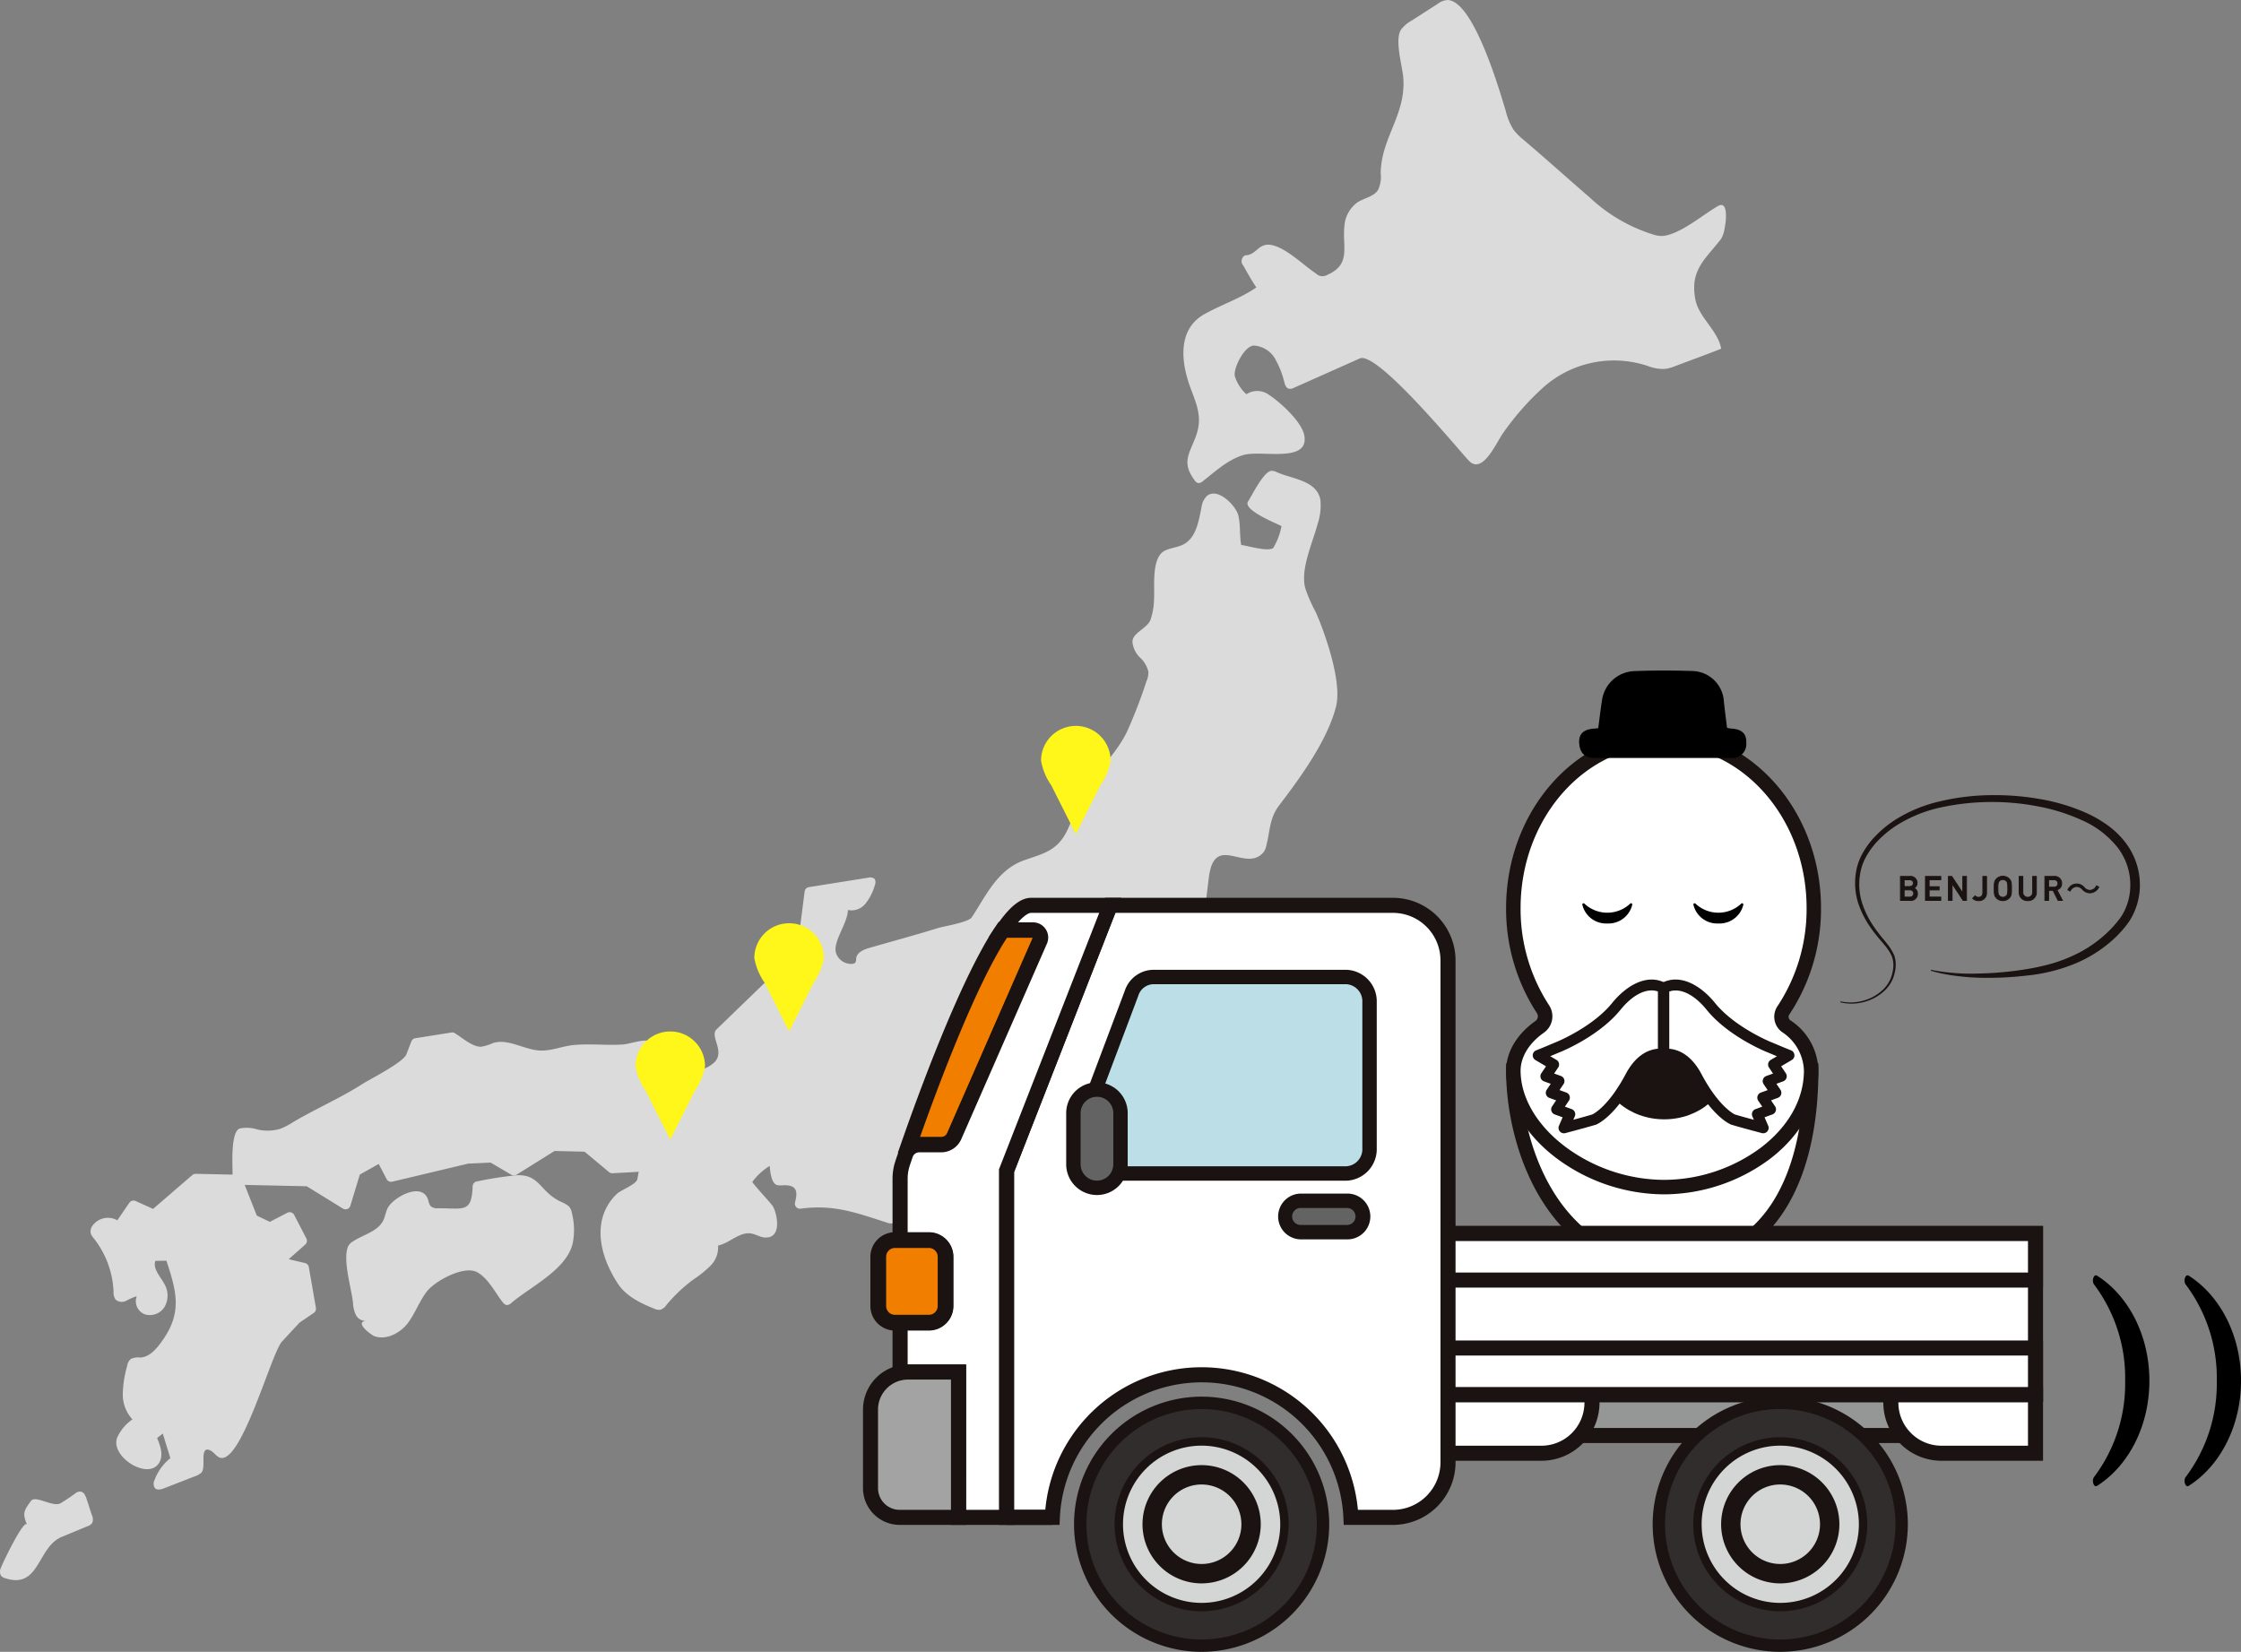 <svg xmlns="http://www.w3.org/2000/svg" width="312.657" height="230.467" viewBox="0 0 312.657 230.467">
  <rect x="0" y="0" width="312.657" height="230.467" fill="#808080" stroke="none"/>
  <g id="グループ_366" data-name="グループ 366" transform="translate(-915.672 -4521.944)">
    <g id="グループ_362" data-name="グループ 362" transform="translate(-38.926)">
      <g id="グループ_361" data-name="グループ 361" transform="translate(1195.277 479.256)">
        <path id="パス_691" data-name="パス 691" d="M-43.9,4196.006q-.16-.386-.338-.763a20.4,20.4,0,0,1-1.421-3.264c-.719-2.651,1.077-6.437,1.741-9.009a8.036,8.036,0,0,0,.376-3.275c-.451-2.746-3.961-2.945-6.029-3.873a1.769,1.769,0,0,0-.782-.213c-1.112.05-2.714,3.406-3.281,4.269-.785,1.2,3.931,3.044,4.663,3.451a9.214,9.214,0,0,1-1.167,3.066c-.822.514-3.507-.323-4.457-.442-.25-1.373-.072-2.806-.412-4.159-.321-1.275-2.817-3.922-4.358-2.692a2.658,2.658,0,0,0-.769,1.61c-.394,1.926-.74,4.191-2.465,5.136-.8.438-1.759.489-2.588.87-2.014.925-1.438,5.1-1.572,6.9a9.5,9.5,0,0,1-.485,2.771c-.491,1.255-2.556,1.812-2.525,3.115a3.537,3.537,0,0,0,1.012,2.12,3.865,3.865,0,0,1,1.216,2.045,3.266,3.266,0,0,1-.28,1.335,71.044,71.044,0,0,1-2.718,7.032c-1.729,3.536-4.928,6.109-6.636,9.665-.664,1.381-1.082,2.872-1.773,4.24-1.378,2.731-3.3,3.068-5.945,4.013-3.722,1.33-5.266,4.87-7.289,7.948-.47.716-3.863,1.238-4.707,1.5-3.168.984-6.379,1.848-9.567,2.766-.811.234-1.776.641-1.859,1.481a1.1,1.1,0,0,1-.1.555.621.621,0,0,1-.469.2,2.226,2.226,0,0,1-2.248-1.546c-.456-1.566,1.644-4.123,1.667-5.976a2.486,2.486,0,0,0,2.431-.859,7.31,7.31,0,0,0,1.263-2.39c.144-.38.263-.874-.043-1.142a1.023,1.023,0,0,0-.841-.111l-8.262,1.316a.7.7,0,0,0-.585.6l-1.075,8.4-6.915,6.686c-.012.011-.025.021-.037.033l-4.256,4.118c-1.049,1.016,1.406,3.211-.492,4.764-2.1,1.72-5.112,1.117-7.351,0,.272.136-.078-2.384-.753-2.845-1.244-.847-3.2.111-4.548.2-2.252.147-4.507-.142-6.76.069-1.591.148-3.122.843-4.719.771-2.245-.1-4.423-1.707-6.571-1.047a6.979,6.979,0,0,1-1.653.516c-1.2.058-2.68-1.286-3.681-1.892a.7.7,0,0,0-.473-.093l-5.04.8a.7.7,0,0,0-.545.441l-.692,1.8c-.434,1.133-5.059,3.457-6.129,4.14-3.13,2-6.562,3.471-9.751,5.369a9.473,9.473,0,0,1-1.719.886,6.18,6.18,0,0,1-3.164.1,4.963,4.963,0,0,0-2.478-.144c-1.486.495-.9,6.442-1.041,6.438l-5.112-.113a.769.769,0,0,0-.473.17l-5.478,4.724-2.439-1.1a.7.7,0,0,0-.863.239c-.567.814-1.123,1.636-1.685,2.454a2.658,2.658,0,0,0-3.425.7,1.368,1.368,0,0,0-.275,1.16,1.987,1.987,0,0,0,.387.619,12.857,12.857,0,0,1,2.786,7.465,1.769,1.769,0,0,0,.28,1.112,1.325,1.325,0,0,0,1.491.171,8.413,8.413,0,0,1,1.468-.637,1.959,1.959,0,0,0,1.172,2.544,2.418,2.418,0,0,0,2.722-1.077,3.18,3.18,0,0,0,.041-3.027c-.56-1.119-1.717-2.178-1.346-3.372l1.551-.023c1.4,4.268,2.217,7.171-.506,11.062-.787,1.124-1.758,2.357-3.127,2.448a2.528,2.528,0,0,0-1.342.2,1.636,1.636,0,0,0-.513,1,15.25,15.25,0,0,0-.6,3.86,5.142,5.142,0,0,0,1.345,3.576,6.1,6.1,0,0,0-2.145,2.571c-.958,2.712,4.557,6.1,5.946,3.349.519-1.029.083-2.261-.356-3.327l.792-.614,1.052,3.43a7.016,7.016,0,0,0-2.2,3.04,1.1,1.1,0,0,0,.046,1.129c.316.334.866.191,1.294.024l4.262-1.659a2.758,2.758,0,0,0,.914-.5c.727-.683-.287-3.688,1.129-3.177.469.169.768.621,1.171.914,3.026,2.2,7.4-14.358,8.966-16.053l2.428-2.619,2.007-1.373a.7.7,0,0,0,.295-.7l-.991-5.688a.7.7,0,0,0-.528-.562l-2.279-.543,2.307-2.037a.7.7,0,0,0,.159-.847l-1.706-3.295a.7.7,0,0,0-.411-.346.7.7,0,0,0-.535.046l-2.447,1.271-1.816-.87-1.694-4.283,8.653.185,5.051,3.116a.7.7,0,0,0,.616.059.7.7,0,0,0,.423-.452l1.322-4.353,2.637-1.479,1.1,2.114a.7.7,0,0,0,.785.359l10.585-2.519,3.144-.146,2.883,1.7a.7.7,0,0,0,.727-.008l5.311-3.312,4.187.1,3.407,2.846a.689.689,0,0,0,.487.162l3.653-.2-.19,1.038c-.126.689-2.335,1.546-2.81,2a7.215,7.215,0,0,0-2.233,4.241c-.419,2.918.727,5.861,2.333,8.335,1.128,1.738,3.216,2.746,5.08,3.485a1.492,1.492,0,0,0,.864.147,1.623,1.623,0,0,0,.806-.64,21.4,21.4,0,0,1,3.76-3.565,16,16,0,0,0,2.411-1.943,3.6,3.6,0,0,0,1.053-2.813c1.641-.337,3-1.968,4.648-1.677.629.111,1.192.5,1.831.552,2.5.191,1.776-3.253,1.182-4.337-.175-.32-2.97-3.322-2.876-3.424a8.541,8.541,0,0,1,2.413-2.218c.08.691.19,2.385,1.012,2.664a2.59,2.59,0,0,0,.92.028c1.933-.06,1.979.949,1.61,2.4a.7.7,0,0,0,.155.64.7.7,0,0,0,.617.229c4.535-.6,7.523.481,11.918,1.906a1.9,1.9,0,0,0,.977.135,1.9,1.9,0,0,0,.937-.7l3.486-3.956c1.017-1.153,2.489-2.651,4.129-2.013-.519.993-1.3,1.906-1.757,2.968-.706,1.63-.541,5.4,2.167,4.97a4.094,4.094,0,0,0,2.037-1.189c2.345-2.181,2.608-3.623,2.774-6.659.209-3.81,4.612-.511,5.821.387a.7.7,0,0,0,.593.117.7.7,0,0,0,.463-.388l2.172-4.769c.861-.564,1.382-1.138,2.179-.228a6.187,6.187,0,0,0-3.492,3.949c-.846,2.437-2.7,6.285.7,6.208,1.648-.037,3.9-1.392,5.3-2.239a6.507,6.507,0,0,0,2.9-3.247c.595-1.443.11-3,1.969-3.758.792-.321,1.695-.255,2.5-.543,2.442-.877.072-8.122.354-10.331.415-3.246,2.358-4.529,3.682-7.177,3.505-3.29,3.392-5.115,3.949-9.748q.592-4.922,1.195-9.843c.777-6.367,5.04-.725,7.58-3.509a2.241,2.241,0,0,0,.442-.98c.538-2.083.434-3.838,1.778-5.606,2.935-3.86,6.777-9.1,7.963-13.865C-40.556,4205.208-42.657,4199-43.9,4196.006Z" transform="translate(-12.916 -67.232)" fill="#dbdbdb"/>
        <path id="パス_692" data-name="パス 692" d="M-112.049,4378.678a5.154,5.154,0,0,0-.954-.51c-2.921-1.376-2.906-3.822-6.118-3.691a51.162,51.162,0,0,0-5.577.863.7.7,0,0,0-.594.665c-.153,3.749-1.181,3.078-4.8,3.08a1.455,1.455,0,0,1-1.027-.265c-.287-.273-.3-.718-.45-1.084-.974-2.352-4.9-.1-5.6,1.353-.257.534-.33,1.142-.588,1.675-.766,1.583-2.795,1.981-4.257,2.959a1.678,1.678,0,0,0-.706.781c-.686,1.956.525,5.758.732,7.8a4.3,4.3,0,0,0,.4,1.658,1.463,1.463,0,0,0,1.39.822c-1.661.229.84,2.021,1.183,2.145,1.707.615,3.656-.485,4.662-1.808,1.068-1.4,1.634-3.146,2.746-4.516,1.127-1.389,5.048-3.553,6.885-2.626,1.507.76,2.551,2.824,3.532,4.11.18.236.4.495.7.5a.985.985,0,0,0,.6-.3c2.688-2.29,7.71-4.631,8.558-8.329a9.628,9.628,0,0,0-.1-4.145,2.235,2.235,0,0,0-.258-.753A1.419,1.419,0,0,0-112.049,4378.678Z" transform="translate(-49.441 -167.817)" fill="#dbdbdb"/>
        <path id="パス_693" data-name="パス 693" d="M168.911,4074.6c.328-1.619.384-3.908-.9-3.176-2.071,1.181-5.291,3.955-7.694,4.182a3.461,3.461,0,0,1-1.161-.138,22.752,22.752,0,0,1-9.065-5.237c-3.08-2.657-6.093-5.376-9.193-8.011a8.208,8.208,0,0,1-1.433-1.439,8.83,8.83,0,0,1-1.085-2.621c-.835-2.766-4.464-15.318-8.091-15.469a2.528,2.528,0,0,0-1.406.54l-3.656,2.346a4.653,4.653,0,0,0-1.452,1.246c-.918,1.392.16,5.033.3,6.58.48,5.27-3.1,8.455-3.137,13.494a4.278,4.278,0,0,1-.36,2.275c-.6.964-1.921,1.129-2.878,1.746a4.463,4.463,0,0,0-1.824,3.294c-.322,2.845.989,5.358-2.372,6.816a1.3,1.3,0,0,1-1.594-.176c-1.71-1.144-3.907-3.338-5.907-3.908-2.136-.608-2.314,1.366-3.98,1.366a.919.919,0,0,0-.25,1.442c.58,1.028,1.157,2.074,1.816,3.036-2.111,1.47-4.71,2.351-6.982,3.59-3.97,2-3.662,6.559-2.169,10.531.934,2.489,1.644,4.157.689,6.711-.916,2.449-1.984,3.6-.159,6.067a.868.868,0,0,0,.506.4.91.91,0,0,0,.659-.271c1.8-1.405,3.52-3.036,5.763-3.677,2.534-.641,9.026,1.158,8.391-2.647-.326-1.954-3.359-4.675-4.948-5.721a2.743,2.743,0,0,0-3.138-.077,5.638,5.638,0,0,1-1.616-2.524c-.245-1.056,1.334-4.266,2.679-4.266a3.685,3.685,0,0,1,2.937,1.833,12.761,12.761,0,0,1,1.308,3.352c.1.34.251.726.59.831a1.108,1.108,0,0,0,.757-.138q4.582-2.039,9.161-4.082c2.393-1.07,13.439,12.348,15.188,14.235,1.947,2.1,3.877-2.563,4.832-3.858a37.379,37.379,0,0,1,5.4-6.171,14.832,14.832,0,0,1,14.75-3.159,6.179,6.179,0,0,0,2.376.42,5.914,5.914,0,0,0,1.514-.421c2.121-.8,4.261-1.567,6.362-2.406-.444-2.535-3.111-4.339-3.6-6.86-.8-4.159,1.419-5.629,3.61-8.494A4.279,4.279,0,0,0,168.911,4074.6Z" transform="translate(-168.985)" fill="#dbdbdb"/>
        <path id="パス_694" data-name="パス 694" d="M-228.842,4464.245a.833.833,0,0,0-.639-.47,1.1,1.1,0,0,0-.626.207,22.5,22.5,0,0,1-2.181,1.46c-1.1.5-3.465-1.183-4.062-.364-.977,1.343-1.249,1.714-.55,3.327-.415-.958-3.64,5.809-3.721,6.194a1.168,1.168,0,0,0,.067.907,1.076,1.076,0,0,0,.564.354c4.868,1.628,4.481-4.329,7.925-5.754l3.583-1.482a1.306,1.306,0,0,0,.667-.461,1.317,1.317,0,0,0-.036-1.069l-.747-2.281A2.852,2.852,0,0,0-228.842,4464.245Z" transform="translate(0 -212.987)" fill="#dbdbdb"/>
      </g>
      <path id="パス_695" data-name="パス 695" d="M-104.587,4261.607a8.514,8.514,0,0,1-1.421,3.43l-3.43,6.819-3.43-6.819a8.514,8.514,0,0,1-1.421-3.43,4.836,4.836,0,0,1,1.421-3.43,4.837,4.837,0,0,1,3.43-1.42,4.837,4.837,0,0,1,3.43,1.42A4.836,4.836,0,0,1-104.587,4261.607Z" transform="translate(1157.548 409.099)" fill="#fff61a"/>
      <path id="パス_696" data-name="パス 696" d="M-104.587,4261.607a8.514,8.514,0,0,1-1.421,3.43l-3.43,6.819-3.43-6.819a8.514,8.514,0,0,1-1.421-3.43,4.836,4.836,0,0,1,1.421-3.43,4.837,4.837,0,0,1,3.43-1.42,4.837,4.837,0,0,1,3.43,1.42A4.836,4.836,0,0,1-104.587,4261.607Z" transform="translate(1174.132 394)" fill="#fff61a"/>
      <path id="パス_697" data-name="パス 697" d="M-104.587,4261.607a8.514,8.514,0,0,1-1.421,3.43l-3.43,6.819-3.43-6.819a8.514,8.514,0,0,1-1.421-3.43,4.836,4.836,0,0,1,1.421-3.43,4.837,4.837,0,0,1,3.43-1.42,4.837,4.837,0,0,1,3.43,1.42A4.836,4.836,0,0,1-104.587,4261.607Z" transform="translate(1214.132 366.467)" fill="#fff61a"/>
    </g>
    <g id="グループ_365" data-name="グループ 365" transform="translate(-33.471)">
      <g id="グループ_360" data-name="グループ 360" transform="translate(1103.597 431.483)">
        <g id="グループ_316" data-name="グループ 316" transform="translate(110.63 4212.652)">
          <g id="グループ_315" data-name="グループ 315" transform="translate(0 0)">
            <g id="グループ_307" data-name="グループ 307" transform="translate(0 0.028)">
              <path id="パス_633" data-name="パス 633" d="M357.982,4264.9h-1.35v-3.339h1.3a.9.9,0,0,1,1.008.915.755.755,0,0,1-.45.708.794.794,0,0,1,.5.773A.905.905,0,0,1,357.982,4264.9Zm-.094-2.884h-.75v.957h.75c.323,0,.544-.169.544-.479S358.211,4262.017,357.888,4262.017Zm.047,1.412h-.8v1.017h.8a.51.51,0,1,0,0-1.017Z" transform="translate(-356.564 -4261.495)" fill="#1a1311"/>
              <path id="パス_634" data-name="パス 634" d="M357.868,4264.854h-1.417v-3.472h1.366a.966.966,0,0,1,1.075.981.832.832,0,0,1-.37.707.869.869,0,0,1,.421.775A.968.968,0,0,1,357.868,4264.854Zm-1.284-.132h1.284a.837.837,0,0,0,.942-.877.726.726,0,0,0-.46-.712l-.156-.062.156-.061a.7.7,0,0,0,.408-.647.833.833,0,0,0-.942-.848h-1.233Zm1.237-.322h-.864v-1.151h.864a.577.577,0,1,1,0,1.151Zm-.731-.133h.731a.444.444,0,1,0,0-.885h-.731Zm.684-1.34h-.817v-1.09h.817a.548.548,0,1,1,0,1.09Zm-.684-.134h.684c.3,0,.478-.149.478-.411s-.174-.412-.478-.412h-.684Z" transform="translate(-356.451 -4261.382)" fill="#1a1311"/>
            </g>
            <g id="グループ_308" data-name="グループ 308" transform="translate(3.486 0.028)">
              <path id="パス_635" data-name="パス 635" d="M366.039,4264.9v-3.339h2.134v.455h-1.627v.975h1.388v.45h-1.388v1h1.627v.455Z" transform="translate(-365.972 -4261.495)" fill="#1a1311"/>
              <path id="パス_636" data-name="パス 636" d="M368.126,4264.854h-2.267v-3.472h2.267v.588H366.5v.843h1.388v.583H366.5v.871h1.627Zm-2.134-.132h2v-.322h-1.627v-1.137h1.388v-.317h-1.388v-1.108h1.627v-.322h-2Z" transform="translate(-365.859 -4261.382)" fill="#1a1311"/>
            </g>
            <g id="グループ_309" data-name="グループ 309" transform="translate(6.69 0.028)">
              <path id="パス_637" data-name="パス 637" d="M376.736,4264.9l-1.543-2.349v2.349h-.506v-3.339h.464l1.543,2.345v-2.345h.507v3.339Z" transform="translate(-374.62 -4261.495)" fill="#1a1311"/>
              <path id="パス_638" data-name="パス 638" d="M377.154,4264.854h-.567l-1.441-2.193v2.193h-.639v-3.472h.567l.02.03,1.421,2.159v-2.189h.639Zm-.495-.132h.362v-3.207h-.373v2.5l-1.645-2.5h-.362v3.207h.373v-2.506Z" transform="translate(-374.507 -4261.382)" fill="#1a1311"/>
            </g>
            <g id="グループ_310" data-name="グループ 310" transform="translate(10.049 0.028)">
              <path id="パス_639" data-name="パス 639" d="M384.641,4264.929a1.044,1.044,0,0,1-.811-.323l.338-.333a.585.585,0,0,0,.474.2c.375,0,.605-.229.605-.665v-2.247h.506v2.284A1.04,1.04,0,0,1,384.641,4264.929Z" transform="translate(-383.736 -4261.495)" fill="#1a1311"/>
              <path id="パス_640" data-name="パス 640" d="M384.481,4264.882a1.114,1.114,0,0,1-.858-.343l-.047-.047.432-.427.047.047a.524.524,0,0,0,.426.182c.347,0,.539-.213.539-.6v-2.313h.639v2.351A1.1,1.1,0,0,1,384.481,4264.882Zm-.716-.391a1.066,1.066,0,0,0,1.761-.759v-2.217h-.373v2.18a.647.647,0,0,1-.672.732.633.633,0,0,1-.473-.175Z" transform="translate(-383.575 -4261.382)" fill="#1a1311"/>
            </g>
            <g id="グループ_311" data-name="グループ 311" transform="translate(13.079)">
              <path id="パス_641" data-name="パス 641" d="M394.015,4264.524a1.262,1.262,0,0,1-1.759,0c-.328-.329-.323-.7-.323-1.341s0-1.013.323-1.341a1.263,1.263,0,0,1,1.759,0c.328.328.319.7.319,1.341S394.344,4264.2,394.015,4264.524Zm-.385-2.377a.7.7,0,0,0-.994,0c-.164.179-.2.366-.2,1.036s.033.858.2,1.037a.7.7,0,0,0,.994,0c.164-.178.2-.366.2-1.037S393.795,4262.326,393.631,4262.147Z" transform="translate(-391.866 -4261.419)" fill="#1a1311"/>
              <path id="パス_642" data-name="パス 642" d="M393.02,4264.834a1.262,1.262,0,0,1-.924-.375c-.343-.344-.343-.727-.343-1.362v-.053c0-.635,0-1.019.343-1.362a1.329,1.329,0,0,1,1.853,0c.339.338.339.714.338,1.336v.1c0,.622,0,1-.338,1.336A1.268,1.268,0,0,1,393.02,4264.834Zm0-3.4a1.131,1.131,0,0,0-.83.337c-.3.3-.3.646-.3,1.268v.053c0,.621,0,.963.3,1.268a1.194,1.194,0,0,0,1.664,0c.3-.3.3-.634.3-1.242v-.1c0-.607,0-.942-.3-1.242A1.136,1.136,0,0,0,393.02,4261.439Zm0,2.94a.751.751,0,0,1-.546-.228c-.186-.2-.215-.424-.215-1.082s.028-.879.215-1.082a.769.769,0,0,1,1.092,0h0c.186.2.214.424.214,1.082s-.028.879-.214,1.082A.75.75,0,0,1,393.02,4264.379Zm0-2.485a.616.616,0,0,0-.448.185c-.147.16-.18.336-.18.991s.032.832.18.992a.635.635,0,0,0,.9,0c.147-.16.179-.336.179-.992s-.032-.831-.179-.991h0A.618.618,0,0,0,393.02,4261.894Z" transform="translate(-391.753 -4261.306)" fill="#1a1311"/>
            </g>
            <g id="グループ_312" data-name="グループ 312" transform="translate(16.556 0.028)">
              <path id="パス_643" data-name="パス 643" d="M402.511,4264.929a1.132,1.132,0,0,1-1.2-1.153v-2.213h.506v2.19a.692.692,0,1,0,1.383,0v-2.19h.507v2.213A1.136,1.136,0,0,1,402.511,4264.929Z" transform="translate(-401.249 -4261.495)" fill="#1a1311"/>
              <path id="パス_644" data-name="パス 644" d="M402.4,4264.882a1.2,1.2,0,0,1-1.262-1.22v-2.28h.639v2.257a.626.626,0,1,0,1.25,0v-2.257h.639v2.28A1.2,1.2,0,0,1,402.4,4264.882Zm-1.129-3.367v2.147a1.061,1.061,0,0,0,1.129,1.087,1.075,1.075,0,0,0,1.134-1.087v-2.147h-.373v2.124a.759.759,0,1,1-1.516,0v-2.124Z" transform="translate(-401.136 -4261.382)" fill="#1a1311"/>
            </g>
            <g id="グループ_313" data-name="グループ 313" transform="translate(20.149 0.028)">
              <path id="パス_645" data-name="パス 645" d="M412.858,4264.9l-.7-1.407h-.633v1.407h-.506v-3.339h1.294a.955.955,0,0,1,1.037.975.877.877,0,0,1-.666.887l.769,1.477Zm-.586-2.884h-.75v1.045h.75a.524.524,0,1,0,0-1.045Z" transform="translate(-410.948 -4261.495)" fill="#1a1311"/>
              <path id="パス_646" data-name="パス 646" d="M413.445,4264.854H412.7l-.7-1.407h-.525v1.407h-.64v-3.472H412.2a1.017,1.017,0,0,1,1.1,1.042.946.946,0,0,1-.637.926Zm-.659-.132h.44l-.756-1.454.079-.022a.81.81,0,0,0,.617-.822.89.89,0,0,0-.97-.909h-1.227v3.207h.373v-1.408h.741Zm-.627-1.706h-.817v-1.179h.817a.591.591,0,1,1,0,1.179Zm-.684-.133h.684a.459.459,0,1,0,0-.913h-.684Z" transform="translate(-410.835 -4261.382)" fill="#1a1311"/>
            </g>
            <g id="グループ_314" data-name="グループ 314" transform="translate(23.333 1.083)">
              <path id="パス_647" data-name="パス 647" d="M423.972,4264.827a1.4,1.4,0,0,1-1.219.812,1.414,1.414,0,0,1-1.046-.493,1.1,1.1,0,0,0-.816-.4,1.068,1.068,0,0,0-.91.633l-.3-.16a1.4,1.4,0,0,1,1.219-.811,1.417,1.417,0,0,1,1.046.492,1.1,1.1,0,0,0,.816.4,1.069,1.069,0,0,0,.91-.633Z" transform="translate(-419.584 -4264.343)" fill="#1a1311"/>
              <path id="パス_648" data-name="パス 648" d="M422.6,4265.592a1.477,1.477,0,0,1-1.092-.511,1.026,1.026,0,0,0-.77-.38,1,1,0,0,0-.851.6l-.031.059-.425-.222.033-.06a1.4,1.4,0,0,1,2.37-.334,1.034,1.034,0,0,0,.77.379,1,1,0,0,0,.851-.6l.031-.058.424.222-.033.06A1.466,1.466,0,0,1,422.6,4265.592Zm-1.862-1.024a1.148,1.148,0,0,1,.863.417,1.34,1.34,0,0,0,1,.474,1.317,1.317,0,0,0,1.127-.718l-.186-.1a1.11,1.11,0,0,1-.937.61,1.163,1.163,0,0,1-.862-.417,1.342,1.342,0,0,0-1-.474,1.317,1.317,0,0,0-1.127.718l.186.1A1.11,1.11,0,0,1,420.735,4264.568Z" transform="translate(-419.429 -4264.23)" fill="#1a1311"/>
            </g>
          </g>
        </g>
        <path id="パス_649" data-name="パス 649" d="M333.977,4259.718a6.475,6.475,0,0,0,3.3-.126,6.252,6.252,0,0,0,2.811-1.688,4.542,4.542,0,0,0,.888-1.369,5.275,5.275,0,0,0,.369-1.59,3.507,3.507,0,0,0-.229-1.579,6.857,6.857,0,0,0-.888-1.375c-.343-.436-.719-.85-1.086-1.29l-.53-.669c-.165-.232-.339-.458-.5-.7a13.126,13.126,0,0,1-1.572-3.053,9.271,9.271,0,0,1-.516-3.423,9.619,9.619,0,0,1,.23-1.729,7.969,7.969,0,0,1,.591-1.653,11.294,11.294,0,0,1,2.016-2.824,15.189,15.189,0,0,1,2.666-2.2,19.962,19.962,0,0,1,6.332-2.638,32.281,32.281,0,0,1,6.786-.858,36.835,36.835,0,0,1,6.825.483,27.472,27.472,0,0,1,6.61,1.912,17.443,17.443,0,0,1,3.045,1.712,11.908,11.908,0,0,1,2.572,2.449,9.776,9.776,0,0,1,2.024,6.781,9.488,9.488,0,0,1-1,3.475,8.455,8.455,0,0,1-1,1.517c-.182.23-.369.457-.569.671s-.395.434-.6.639a18.452,18.452,0,0,1-5.79,3.838,23.9,23.9,0,0,1-6.67,1.677,46.264,46.264,0,0,1-6.8.314,33.1,33.1,0,0,1-3.391-.281,21.147,21.147,0,0,1-3.324-.693l.033-.126a29.125,29.125,0,0,0,6.686.513,46.467,46.467,0,0,0,6.671-.615,32.431,32.431,0,0,0,3.247-.7,20.714,20.714,0,0,0,3.091-1.127,17.462,17.462,0,0,0,5.33-3.7c.189-.193.376-.387.551-.593s.353-.408.518-.621a7.105,7.105,0,0,0,.849-1.3,8.16,8.16,0,0,0,.831-2.989,8.545,8.545,0,0,0-1.709-5.893,12.99,12.99,0,0,0-5.074-3.878,26.348,26.348,0,0,0-6.307-1.946,33.875,33.875,0,0,0-13.241.174,19.153,19.153,0,0,0-6.12,2.444,14.433,14.433,0,0,0-2.569,2.054,10.636,10.636,0,0,0-1.935,2.626,7.414,7.414,0,0,0-.573,1.511,9.024,9.024,0,0,0-.246,1.612,8.706,8.706,0,0,0,.425,3.229,12.645,12.645,0,0,0,1.457,2.966c.15.234.315.458.472.688l.506.664c.346.433.72.861,1.066,1.316a7.228,7.228,0,0,1,.91,1.477,3.838,3.838,0,0,1,.223,1.74,5.588,5.588,0,0,1-.424,1.68,4.826,4.826,0,0,1-.968,1.433,6.5,6.5,0,0,1-2.946,1.7,6.648,6.648,0,0,1-3.383.064Z" transform="translate(-231.654 -29.548)" fill="#1a1311"/>
        <g id="グループ_332" data-name="グループ 332" transform="translate(45.79 4184.017)">
          <g id="グループ_320" data-name="グループ 320" transform="translate(0 75.758)">
            <g id="グループ_318" data-name="グループ 318" transform="translate(0 0.828)">
              <g id="グループ_317" data-name="グループ 317">
                <path id="パス_650" data-name="パス 650" d="M191.212,4408.656a87.671,87.671,0,0,0,13.569-15.933l-2.978-2s-6.368,10.5-13.962,15.887c-2.192,1.34-3.589-2.419-5.235-2.037-.986.229-2.047,1.694.057,4.473a6.974,6.974,0,0,0,2.264,2.115,2.541,2.541,0,0,0,3.258.086C188.757,4410.836,190.669,4409.162,191.212,4408.656Z" transform="translate(-181.447 -4390.725)" fill="#1a1311"/>
              </g>
            </g>
            <g id="グループ_319" data-name="グループ 319" transform="translate(43.241)">
              <path id="パス_651" data-name="パス 651" d="M313.655,4401.08c-8.951-1.493-12.251-12.589-12.251-12.589l-3.247,1.622c3.262,9.064,8.118,12.541,13.959,14.369,1.091.833-1.332,3.966-.33,5.327.6.816,2.367,1.21,4.086-1.823a14.725,14.725,0,0,0,1.428-4.738,2.1,2.1,0,0,0-1.434-1.792A18.769,18.769,0,0,0,313.655,4401.08Z" transform="translate(-298.157 -4388.49)" fill="#1a1311"/>
            </g>
          </g>
          <g id="グループ_323" data-name="グループ 323" transform="translate(9.888 8.444)">
            <g id="グループ_321" data-name="グループ 321" transform="translate(0 46.357)">
              <path id="パス_652" data-name="パス 652" d="M252.4,4334.646c0,13.618-4.912,27.122-20.268,27.122s-21.342-16.248-21.278-27.122Z" transform="translate(-209.848 -4333.639)" fill="#fff"/>
              <path id="パス_653" data-name="パス 653" d="M230.422,4361.063a19.037,19.037,0,0,1-13.971-5.765c-6.2-6.234-8.353-15.947-8.315-22.37l.006-1H251.7v1.008c0,5.426-.785,13.162-4.527,19.2C243.5,4358.059,237.863,4361.063,230.422,4361.063Zm-20.258-27.121c.179,6.006,2.266,14.452,7.716,19.935a17.086,17.086,0,0,0,12.542,5.17c6.7,0,11.755-2.684,15.036-7.977,2.637-4.255,4.088-10.161,4.215-17.128Z" transform="translate(-208.136 -4331.927)" fill="#1a1311"/>
            </g>
            <g id="グループ_322" data-name="グループ 322" transform="translate(0)">
              <path id="パス_654" data-name="パス 654" d="M214.521,4249.794a1.8,1.8,0,0,0,.469-2.469,25.647,25.647,0,0,1-4.133-14.118c0-13.078,9.384-23.679,20.959-23.679s20.959,10.6,20.959,23.679a25.625,25.625,0,0,1-4.239,14.278,1.613,1.613,0,0,0,.392,2.213,7.585,7.585,0,0,1,3.475,6.186c0,9.041-10.064,16.264-20.587,16.264s-20.959-7.665-20.959-16.264C210.857,4253.358,212.555,4251.185,214.521,4249.794Z" transform="translate(-209.849 -4208.52)" fill="#fff"/>
              <path id="パス_655" data-name="パス 655" d="M230.1,4271.444a25.311,25.311,0,0,1-15.037-5.114c-4.4-3.356-6.93-7.788-6.93-12.158,0-2.555,1.491-5.074,4.089-6.913h0a.8.8,0,0,0,.209-1.092,26.565,26.565,0,0,1-4.3-14.672c0-13.612,9.854-24.687,21.967-24.687s21.967,11.075,21.967,24.688a26.527,26.527,0,0,1-4.409,14.84.6.6,0,0,0,.136.829,8.531,8.531,0,0,1,3.9,7.009c0,4.614-2.395,8.99-6.742,12.322A24.855,24.855,0,0,1,230.1,4271.444ZM213.39,4248.9c-2.922,2.068-3.238,4.372-3.238,5.268,0,3.735,2.237,7.583,6.137,10.556a23.259,23.259,0,0,0,13.815,4.7,22.8,22.8,0,0,0,13.627-4.535c3.838-2.941,5.952-6.75,5.952-10.722a6.685,6.685,0,0,0-3.048-5.362,2.634,2.634,0,0,1-.648-3.6,24.515,24.515,0,0,0,4.068-13.717c0-12.5-8.95-22.672-19.951-22.672s-19.951,10.171-19.951,22.672a24.551,24.551,0,0,0,3.967,13.563,2.8,2.8,0,0,1-.729,3.847Z" transform="translate(-208.137 -4206.807)" fill="#1a1311"/>
            </g>
          </g>
          <path id="パス_656" data-name="パス 656" d="M243.695,4319.5c0-4.2,3.976-7.6,8.881-7.6s8.882,3.4,8.882,7.6-3.977,7.63-8.882,7.63S243.695,4323.7,243.695,4319.5Z" transform="translate(-220.632 -4264.515)" fill="#1a1311"/>
          <g id="グループ_326" data-name="グループ 326" transform="translate(20.516 32.47)">
            <g id="グループ_324" data-name="グループ 324">
              <path id="パス_657" data-name="パス 657" d="M240.307,4274.475a3.411,3.411,0,0,1-3.482-2.618.171.171,0,0,1,.282-.158,4.659,4.659,0,0,0,6.4,0,.171.171,0,0,1,.282.158A3.411,3.411,0,0,1,240.307,4274.475Z" transform="translate(-236.822 -4271.655)"/>
            </g>
            <g id="グループ_325" data-name="グループ 325" transform="translate(15.496)">
              <path id="パス_658" data-name="パス 658" d="M282.13,4274.475a3.411,3.411,0,0,1-3.482-2.618.171.171,0,0,1,.282-.158,4.659,4.659,0,0,0,6.4,0,.171.171,0,0,1,.282.158A3.412,3.412,0,0,1,282.13,4274.475Z" transform="translate(-278.645 -4271.655)"/>
            </g>
          </g>
          <path id="パス_659" data-name="パス 659" d="M243.695,4317.094c0-4.2,3.976-7.6,8.881-7.6s8.882,3.4,8.882,7.6-3.977,7.63-8.882,7.63S243.695,4321.293,243.695,4317.094Z" transform="translate(-220.632 -4263.002)" fill="#1a1311"/>
          <g id="グループ_331" data-name="グループ 331" transform="translate(13.599 43.112)">
            <g id="グループ_328" data-name="グループ 328">
              <g id="グループ_327" data-name="グループ 327">
                <path id="パス_660" data-name="パス 660" d="M223.034,4311.079a22.472,22.472,0,0,0,8.066-5.663c2.383-2.947,4.858-3.491,6.553-2.56v9.208c-.687,0-2.81-.193-4.592,3.165-2.685,5.06-5.056,5.979-5.056,5.979-.918.278-2.63.742-4.221,1.164l.827-1.91-1.853-.674,1.1-1.635-1.853-.674,1.1-1.635-1.853-.674,1.1-1.634-2.174-1.282C221.287,4311.824,222.136,4311.441,223.034,4311.079Z" transform="translate(-219.431 -4301.677)" fill="#fff"/>
                <path id="パス_661" data-name="パス 661" d="M222.5,4321.828a.753.753,0,0,1-.691-1.053l.509-1.176-1.1-.4a.753.753,0,0,1-.367-1.129l.563-.836-.947-.344a.754.754,0,0,1-.368-1.129l.563-.835-.946-.344a.753.753,0,0,1-.368-1.129l.655-.971-1.485-.875a.754.754,0,0,1,.109-1.351c.649-.253,1.209-.489,1.75-.718.368-.156.724-.306,1.087-.453.54-.226,5.17-2.228,7.767-5.439,1.858-2.3,4.805-4.228,7.5-2.747a.753.753,0,0,1,.391.661v9.208a.754.754,0,0,1-.754.754h-.116c-.694-.007-2.328-.028-3.81,2.766-2.785,5.247-5.342,6.287-5.449,6.328l-.054.019c-.788.238-2.217.633-4.247,1.171A.749.749,0,0,1,222.5,4321.828Zm.138-3.716.947.345a.754.754,0,0,1,.434,1.008l-.207.479c1.193-.323,2.1-.575,2.652-.743.193-.092,2.281-1.162,4.649-5.624,1.533-2.889,3.406-3.444,4.5-3.545v-7.989c-1.528-.534-3.482.407-5.214,2.548-2.777,3.435-7.452,5.5-8.361,5.884l-.008,0c-.358.145-.708.292-1.07.446l-.368.155.863.509a.753.753,0,0,1,.242,1.07l-.563.835.946.344a.754.754,0,0,1,.368,1.129l-.563.835.947.345a.753.753,0,0,1,.367,1.129Z" transform="translate(-218.15 -4300.378)" fill="#1a1311"/>
              </g>
            </g>
            <g id="グループ_330" data-name="グループ 330" transform="translate(17.537)">
              <g id="グループ_329" data-name="グループ 329">
                <path id="パス_662" data-name="パス 662" d="M282.137,4311.079a22.471,22.471,0,0,1-8.066-5.663c-2.383-2.947-4.858-3.491-6.553-2.56v9.208c.687,0,2.81-.193,4.592,3.165,2.685,5.06,5.056,5.979,5.056,5.979.918.278,2.63.742,4.221,1.164l-.828-1.91,1.853-.674-1.1-1.635,1.853-.674-1.1-1.635,1.853-.674-1.1-1.634,2.174-1.282C283.884,4311.824,283.035,4311.441,282.137,4311.079Z" transform="translate(-266.764 -4301.677)" fill="#fff"/>
                <path id="パス_663" data-name="パス 663" d="M280.107,4321.828a.749.749,0,0,1-.193-.025c-2.032-.539-3.46-.933-4.246-1.171l-.054-.019c-.107-.042-2.665-1.082-5.45-6.328-1.482-2.794-3.114-2.774-3.81-2.766h-.116a.754.754,0,0,1-.754-.754v-9.208a.754.754,0,0,1,.391-.661c2.7-1.481,5.643.448,7.5,2.747,2.6,3.212,7.227,5.214,7.767,5.439.363.147.72.3,1.087.453.541.229,1.1.464,1.75.718a.754.754,0,0,1,.109,1.351l-1.485.875.654.971a.753.753,0,0,1-.367,1.129l-.946.344.563.835a.754.754,0,0,1-.367,1.129l-.947.344.563.836a.753.753,0,0,1-.367,1.129l-1.1.4.509,1.176a.753.753,0,0,1-.691,1.053Zm-3.959-2.625c.555.167,1.457.419,2.648.742l-.207-.479a.754.754,0,0,1,.434-1.008l.947-.345-.563-.835a.753.753,0,0,1,.368-1.129l.947-.345-.563-.835a.754.754,0,0,1,.368-1.129l.946-.344-.562-.835a.753.753,0,0,1,.242-1.07l.863-.509-.368-.155c-.362-.153-.712-.3-1.07-.446l-.008,0c-.909-.38-5.584-2.449-8.361-5.884-1.731-2.141-3.687-3.083-5.214-2.548v7.989c1.1.1,2.971.657,4.5,3.546C273.845,4318.007,275.92,4319.094,276.147,4319.2Z" transform="translate(-265.484 -4300.378)" fill="#1a1311"/>
              </g>
            </g>
          </g>
          <path id="パス_664" data-name="パス 664" d="M238.285,4192.056c.179-1.33.321-2.585.52-3.832a4.726,4.726,0,0,1,4.483-4.129c2.755-.105,5.519-.1,8.274-.01a4.514,4.514,0,0,1,4.257,4.306c.131,1.19.286,2.379.437,3.615a4.639,4.639,0,0,0,.571.106c1.484.083,2.155.7,2.11,1.959a1.946,1.946,0,0,1-2.192,2.143q-9.447.009-18.893,0c-1.475,0-2.176-.713-2.23-2.214-.043-1.187.7-1.824,2.192-1.887C237.94,4192.107,238.064,4192.083,238.285,4192.056Z" transform="translate(-215.549 -4184.017)"/>
        </g>
        <g id="グループ_359" data-name="グループ 359" transform="translate(-34.052 4215.726)">
          <g id="グループ_340" data-name="グループ 340" transform="translate(76.095 45.79)">
            <g id="グループ_333" data-name="グループ 333" transform="translate(20.182 22.467)">
              <rect id="長方形_91" data-name="長方形 91" width="51.788" height="5.712" transform="translate(1.051 1.051)" fill="#959696"/>
              <path id="パス_665" data-name="パス 665" d="M279.692,4461.644H225.8v-7.813h53.889Zm-51.788-2.1h49.686v-3.61H227.9Z" transform="translate(-225.803 -4453.83)" fill="#1a1311"/>
            </g>
            <g id="グループ_334" data-name="グループ 334" transform="translate(4.379 22.467)">
              <path id="長方形_92" data-name="長方形 92" d="M0,0H20.182a0,0,0,0,1,0,0V0a8.187,8.187,0,0,1-8.187,8.187H0a0,0,0,0,1,0,0V0A0,0,0,0,1,0,0Z" transform="translate(1.051 1.051)" fill="#fff"/>
              <path id="パス_666" data-name="パス 666" d="M197.326,4464.118H183.15V4453.83h22.283v2.181A8.116,8.116,0,0,1,197.326,4464.118Zm-12.075-2.1h12.075a6.013,6.013,0,0,0,6.006-6.006v-.079H185.251Z" transform="translate(-183.15 -4453.83)" fill="#1a1311"/>
            </g>
            <g id="グループ_335" data-name="グループ 335" transform="translate(66.257 22.467)">
              <path id="長方形_93" data-name="長方形 93" d="M0,0H11.995a8.187,8.187,0,0,1,8.187,8.187v0a0,0,0,0,1,0,0H0a0,0,0,0,1,0,0V0A0,0,0,0,1,0,0Z" transform="translate(21.233 9.238) rotate(-180)" fill="#fff"/>
              <path id="パス_667" data-name="パス 667" d="M372.446,4464.118H358.271a8.117,8.117,0,0,1-8.108-8.107v-2.181h22.283Zm-20.182-8.187v.079a6.013,6.013,0,0,0,6.007,6.006h12.075v-6.085Z" transform="translate(-350.163 -4453.83)" fill="#1a1311"/>
            </g>
            <g id="グループ_339" data-name="グループ 339">
              <g id="グループ_336" data-name="グループ 336">
                <rect id="長方形_94" data-name="長方形 94" width="86.44" height="22.467" transform="translate(1.051 1.05)" fill="#fff"/>
                <path id="パス_668" data-name="パス 668" d="M259.871,4417.759h-88.54v-24.567h88.54Zm-86.439-2.1h84.339v-20.366H173.432Z" transform="translate(-171.331 -4393.192)" fill="#1a1311"/>
              </g>
              <g id="グループ_337" data-name="グループ 337">
                <rect id="長方形_95" data-name="長方形 95" width="86.44" height="6.492" transform="translate(1.051 1.05)" fill="#fff"/>
                <path id="パス_669" data-name="パス 669" d="M259.871,4401.785h-88.54v-8.593h88.54Zm-86.439-2.1h84.339v-4.392H173.432Z" transform="translate(-171.331 -4393.192)" fill="#1a1311"/>
              </g>
              <g id="グループ_338" data-name="グループ 338" transform="translate(0 15.974)">
                <rect id="長方形_96" data-name="長方形 96" width="86.44" height="6.492" transform="translate(1.051 1.05)" fill="#fff"/>
                <path id="パス_670" data-name="パス 670" d="M259.871,4444.9h-88.54v-8.593h88.54Zm-86.439-2.1h84.339v-4.392H173.432Z" transform="translate(-171.331 -4436.307)" fill="#1a1311"/>
              </g>
            </g>
          </g>
          <g id="グループ_344" data-name="グループ 344" transform="translate(110.176 69.605)">
            <g id="グループ_341" data-name="グループ 341">
              <circle id="楕円形_80" data-name="楕円形 80" cx="16.938" cy="16.938" r="16.938" transform="translate(0.86 0.859)" fill="#302d2c"/>
              <path id="パス_671" data-name="パス 671" d="M281.115,4493.064a17.8,17.8,0,1,1,17.8-17.8A17.817,17.817,0,0,1,281.115,4493.064Zm0-33.876a16.078,16.078,0,1,0,16.078,16.079A16.1,16.1,0,0,0,281.115,4459.188Z" transform="translate(-263.318 -4457.469)" fill="#1a1311"/>
            </g>
            <g id="グループ_342" data-name="グループ 342" transform="translate(5.657 5.657)">
              <circle id="楕円形_81" data-name="楕円形 81" cx="11.554" cy="11.554" r="11.554" transform="translate(0.586 0.586)" fill="#d4d5d5"/>
              <path id="パス_672" data-name="パス 672" d="M290.727,4497.018a12.141,12.141,0,1,1,12.141-12.14A12.154,12.154,0,0,1,290.727,4497.018Zm0-23.108a10.968,10.968,0,1,0,10.968,10.968A10.98,10.98,0,0,0,290.727,4473.91Z" transform="translate(-278.586 -4472.736)" fill="#1a1311"/>
            </g>
            <g id="グループ_343" data-name="グループ 343" transform="translate(9.549 9.549)">
              <circle id="楕円形_82" data-name="楕円形 82" cx="6.898" cy="6.898" r="6.898" transform="translate(1.35 1.351)" fill="#d4d5d5"/>
              <path id="パス_673" data-name="パス 673" d="M297.339,4499.739a8.249,8.249,0,1,1,8.249-8.249A8.258,8.258,0,0,1,297.339,4499.739Zm0-13.8a5.547,5.547,0,1,0,5.547,5.547A5.554,5.554,0,0,0,297.339,4485.942Z" transform="translate(-289.091 -4483.241)" fill="#1a1311"/>
            </g>
          </g>
          <g id="グループ_345" data-name="グループ 345" transform="translate(18.976)">
            <path id="パス_674" data-name="パス 674" d="M73.916,4272.437H34.471L20,4309.469v48.36h6.392a20.851,20.851,0,0,1,41.576-1.114c.037.369.062.74.079,1.114h5.869a7.677,7.677,0,0,0,7.678-7.678v-70.037A7.677,7.677,0,0,0,73.916,4272.437Z" transform="translate(-18.951 -4271.387)" fill="#fff"/>
            <path id="パス_675" data-name="パス 675" d="M72.132,4357.095H65.259l-.046-1c-.017-.369-.042-.725-.075-1.059a19.8,19.8,0,0,0-39.481,1.059l-.046,1H17.166v-49.608l14.8-37.885H72.132a8.738,8.738,0,0,1,8.728,8.729v70.037A8.737,8.737,0,0,1,72.132,4357.095Zm-4.887-2.1h4.887a6.635,6.635,0,0,0,6.627-6.627V4278.33a6.634,6.634,0,0,0-6.627-6.627H33.4l-14.137,36.179v47.112h4.36a21.9,21.9,0,0,1,43.6-.167C67.235,4354.882,67.24,4354.938,67.245,4354.994Z" transform="translate(-17.166 -4269.602)" fill="#1a1311"/>
          </g>
          <g id="グループ_349" data-name="グループ 349" transform="translate(28.351 10.041)">
            <g id="グループ_346" data-name="グループ 346" transform="translate(0.229)">
              <path id="パス_676" data-name="パス 676" d="M83.653,4299.416H56.7a3.255,3.255,0,0,0-3.025,2.291L46,4322.063a3.5,3.5,0,0,0,3.025,4.77H83.653a3.39,3.39,0,0,0,3.23-3.53v-20.357A3.39,3.39,0,0,0,83.653,4299.416Z" transform="translate(-44.792 -4298.411)" fill="#bbdee7"/>
              <path id="パス_677" data-name="パス 677" d="M81.947,4326.13H47.324a4.11,4.11,0,0,1-3.363-1.777,4.78,4.78,0,0,1-.612-4.323l7.677-20.385a4.262,4.262,0,0,1,3.965-2.941H81.947a4.4,4.4,0,0,1,4.236,4.535V4321.6A4.4,4.4,0,0,1,81.947,4326.13ZM54.99,4298.714a2.266,2.266,0,0,0-2.074,1.611l-7.677,20.385a2.755,2.755,0,0,0,.356,2.475,2.126,2.126,0,0,0,1.728.935H81.947a2.392,2.392,0,0,0,2.226-2.525v-20.357a2.392,2.392,0,0,0-2.226-2.524Z" transform="translate(-43.086 -4296.703)" fill="#1a1311"/>
            </g>
            <g id="グループ_347" data-name="グループ 347" transform="translate(0 15.708)">
              <rect id="長方形_97" data-name="長方形 97" width="6.569" height="13.708" rx="3.284" transform="translate(1.005 1.005)" fill="#636363"/>
              <path id="パス_678" data-name="パス 678" d="M46.758,4354.818a4.294,4.294,0,0,1-4.29-4.289v-7.141a4.289,4.289,0,0,1,8.579,0v7.141A4.294,4.294,0,0,1,46.758,4354.818Zm0-13.708a2.282,2.282,0,0,0-2.279,2.279v7.141a2.279,2.279,0,0,0,4.559,0v-7.141A2.282,2.282,0,0,0,46.758,4341.109Z" transform="translate(-42.468 -4339.099)" fill="#1a1311"/>
            </g>
            <g id="グループ_348" data-name="グループ 348" transform="translate(29.512 31.225)">
              <rect id="長方形_98" data-name="長方形 98" width="10.853" height="4.379" rx="2.19" transform="translate(1.005 1.005)" fill="#636363"/>
              <path id="パス_679" data-name="パス 679" d="M131.789,4387.37h-6.473a3.195,3.195,0,0,1,0-6.389h6.473a3.195,3.195,0,1,1,0,6.389Zm-6.473-4.379a1.184,1.184,0,1,0,0,2.368h6.473a1.184,1.184,0,1,0,0-2.368Z" transform="translate(-122.121 -4380.981)" fill="#1a1311"/>
            </g>
          </g>
          <g id="グループ_350" data-name="グループ 350" transform="translate(4.864 3.379)">
            <path id="パス_680" data-name="パス 680" d="M-10.412,4310.469l11.95-27.278a1.073,1.073,0,0,0-.983-1.5H-3.662c-4.789,6.991-10.6,22.839-13.089,29.987h4.494A2.014,2.014,0,0,0-10.412,4310.469Z" transform="translate(18.297 -4280.588)" fill="#f27e00"/>
            <path id="パス_681" data-name="パス 681" d="M-14.885,4310.906h-6.04l.509-1.46c2.338-6.705,8.308-23.075,13.221-30.247l.327-.478h4.8a2.165,2.165,0,0,1,1.818.983,2.167,2.167,0,0,1,.172,2.06l-11.95,27.278A3.113,3.113,0,0,1-14.885,4310.906Zm-2.943-2.2h2.943a.914.914,0,0,0,.838-.548l11.935-27.242H-5.7C-10.083,4287.614-15.306,4301.589-17.828,4308.708Z" transform="translate(20.925 -4278.721)" fill="#1a1311"/>
          </g>
          <g id="グループ_351" data-name="グループ 351" transform="translate(4.125)">
            <path id="パス_682" data-name="パス 682" d="M9.238,4272.437H-1.8c-1.144,0-2.5,1.308-3.954,3.427h4.216a1.073,1.073,0,0,1,.983,1.5l-11.95,27.277a2.014,2.014,0,0,1-1.845,1.206h-3.06a2.017,2.017,0,0,0-1.905,1.361c-.158.459-.293.857-.4,1.186a6.806,6.806,0,0,0-.359,2.183v8.56h4.015a2.332,2.332,0,0,1,2.332,2.332v6.861a2.332,2.332,0,0,1-2.332,2.333h-4.015v7a5.3,5.3,0,0,1,1.1-.118h7.055v20.277h6.7v-48.36Z" transform="translate(21.133 -4271.387)" fill="#fff"/>
            <path id="パス_683" data-name="パス 683" d="M-5.966,4357.095h-8.8v-20.276h-6.005a4.149,4.149,0,0,0-.879.095l-1.271.273v-9.355h5.065a1.283,1.283,0,0,0,1.282-1.282v-6.862a1.283,1.283,0,0,0-1.282-1.281h-5.065v-9.61a7.851,7.851,0,0,1,.414-2.52c.111-.328.247-.728.406-1.19a3.066,3.066,0,0,1,2.9-2.07h3.06a.965.965,0,0,0,.883-.577l11.95-27.278-.021-.031H-9.537l1.126-1.645c1.815-2.649,3.347-3.884,4.821-3.884H8.992l-14.958,38.28Zm-6.7-2.1h4.595v-47.508L5.915,4271.7h-9.5c-.184,0-.762.119-1.828,1.326h2.09a2.117,2.117,0,0,1,1.778.961A2.119,2.119,0,0,1-1.382,4276l-11.95,27.277a3.065,3.065,0,0,1-2.807,1.835H-19.2a.965.965,0,0,0-.912.652c-.157.458-.292.854-.4,1.18a5.744,5.744,0,0,0-.3,1.846v7.51h2.964a3.386,3.386,0,0,1,3.383,3.382v6.862a3.387,3.387,0,0,1-3.383,3.383h-2.964v4.786h8.155Z" transform="translate(22.918 -4269.602)" fill="#1a1311"/>
          </g>
          <g id="グループ_352" data-name="グループ 352" transform="translate(0 65.115)">
            <path id="パス_684" data-name="パス 684" d="M-25.992,4448.186a5.267,5.267,0,0,0-1.1.118,5.226,5.226,0,0,0-4.125,5.107v10.972a4.081,4.081,0,0,0,4.081,4.08h8.2v-20.277Z" transform="translate(32.267 -4447.136)" fill="#a3a3a3"/>
            <path id="パス_685" data-name="パス 685" d="M-19.671,4467.729h-9.25a5.137,5.137,0,0,1-5.131-5.131v-10.971a6.305,6.305,0,0,1,4.955-6.134,6.3,6.3,0,0,1,1.32-.142h8.106Zm-8.106-20.276a4.213,4.213,0,0,0-.879.094,4.193,4.193,0,0,0-3.3,4.08V4462.6a3.034,3.034,0,0,0,3.03,3.03h7.149v-18.176Z" transform="translate(34.052 -4445.351)" fill="#1a1311"/>
          </g>
          <g id="グループ_353" data-name="グループ 353" transform="translate(1.031 46.655)">
            <path id="パス_686" data-name="パス 686" d="M-21.244,4398.492h-4.729a2.332,2.332,0,0,0-2.332,2.332v6.861a2.332,2.332,0,0,0,2.332,2.332h4.729a2.332,2.332,0,0,0,2.332-2.332v-6.861A2.332,2.332,0,0,0-21.244,4398.492Z" transform="translate(29.404 -4397.393)" fill="#f27e00"/>
            <path id="パス_687" data-name="パス 687" d="M-23.111,4409.25h-4.728a3.435,3.435,0,0,1-3.431-3.431v-6.862a3.435,3.435,0,0,1,3.431-3.431h4.728a3.435,3.435,0,0,1,3.431,3.431v6.862A3.435,3.435,0,0,1-23.111,4409.25Zm-4.728-11.526a1.235,1.235,0,0,0-1.233,1.233v6.862a1.234,1.234,0,0,0,1.233,1.233h4.728a1.234,1.234,0,0,0,1.233-1.233v-6.862a1.235,1.235,0,0,0-1.233-1.233Z" transform="translate(31.27 -4395.526)" fill="#1a1311"/>
          </g>
          <g id="グループ_354" data-name="グループ 354" transform="translate(20.027 83.247)">
            <rect id="長方形_99" data-name="長方形 99" height="6.392" transform="translate(3.196)" fill="#fff"/>
            <rect id="長方形_100" data-name="長方形 100" width="6.392" height="2.101" transform="translate(0 2.145)" fill="#1a1311"/>
          </g>
          <g id="グループ_358" data-name="グループ 358" transform="translate(29.448 69.605)">
            <g id="グループ_355" data-name="グループ 355" transform="translate(0)">
              <circle id="楕円形_83" data-name="楕円形 83" cx="16.938" cy="16.938" r="16.938" transform="translate(0.86 0.859)" fill="#302d2c"/>
              <path id="パス_688" data-name="パス 688" d="M63.227,4493.064a17.8,17.8,0,1,1,17.8-17.8A17.817,17.817,0,0,1,63.227,4493.064Zm0-33.876a16.078,16.078,0,1,0,16.078,16.079A16.1,16.1,0,0,0,63.227,4459.188Z" transform="translate(-45.43 -4457.469)" fill="#1a1311"/>
            </g>
            <g id="グループ_356" data-name="グループ 356" transform="translate(5.656 5.657)">
              <circle id="楕円形_84" data-name="楕円形 84" cx="11.554" cy="11.554" r="11.554" transform="translate(0.587 0.586)" fill="#d4d5d5"/>
              <path id="パス_689" data-name="パス 689" d="M72.838,4497.018a12.141,12.141,0,1,1,12.141-12.14A12.155,12.155,0,0,1,72.838,4497.018Zm0-23.108a10.968,10.968,0,1,0,10.968,10.968A10.98,10.98,0,0,0,72.838,4473.91Z" transform="translate(-60.697 -4472.736)" fill="#1a1311"/>
            </g>
            <g id="グループ_357" data-name="グループ 357" transform="translate(9.549 9.549)">
              <circle id="楕円形_85" data-name="楕円形 85" cx="6.898" cy="6.898" r="6.898" transform="translate(1.35 1.351)" fill="#d4d5d5"/>
              <path id="パス_690" data-name="パス 690" d="M79.451,4499.739a8.249,8.249,0,1,1,8.249-8.249A8.258,8.258,0,0,1,79.451,4499.739Zm0-13.8A5.547,5.547,0,1,0,85,4491.49,5.554,5.554,0,0,0,79.451,4485.942Z" transform="translate(-71.203 -4483.241)" fill="#1a1311"/>
            </g>
          </g>
        </g>
      </g>
      <g id="グループ_2071" data-name="グループ 2071" transform="translate(713.864 5414.183)">
        <g id="グループ_2064" data-name="グループ 2064" transform="translate(527.278 -714.301)">
          <path id="パス_2123" data-name="パス 2123" d="M531.773-699.588a21.652,21.652,0,0,1-4.318,13.4c-.4.5-.063,1.552.4,1.259,4.334-2.742,7.3-8.277,7.3-14.663s-2.963-11.921-7.3-14.663c-.464-.294-.8.76-.4,1.259A21.652,21.652,0,0,1,531.773-699.588Z" transform="translate(-527.278 714.301)"/>
        </g>
        <g id="グループ_2065" data-name="グループ 2065" transform="translate(540.062 -714.301)">
          <path id="パス_2124" data-name="パス 2124" d="M562.324-699.588a21.651,21.651,0,0,1-4.318,13.4c-.4.5-.063,1.552.4,1.259,4.334-2.742,7.3-8.277,7.3-14.663s-2.963-11.921-7.3-14.663c-.464-.294-.8.76-.4,1.259A21.652,21.652,0,0,1,562.324-699.588Z" transform="translate(-557.829 714.301)"/>
        </g>
      </g>
    </g>
  </g>
</svg>
